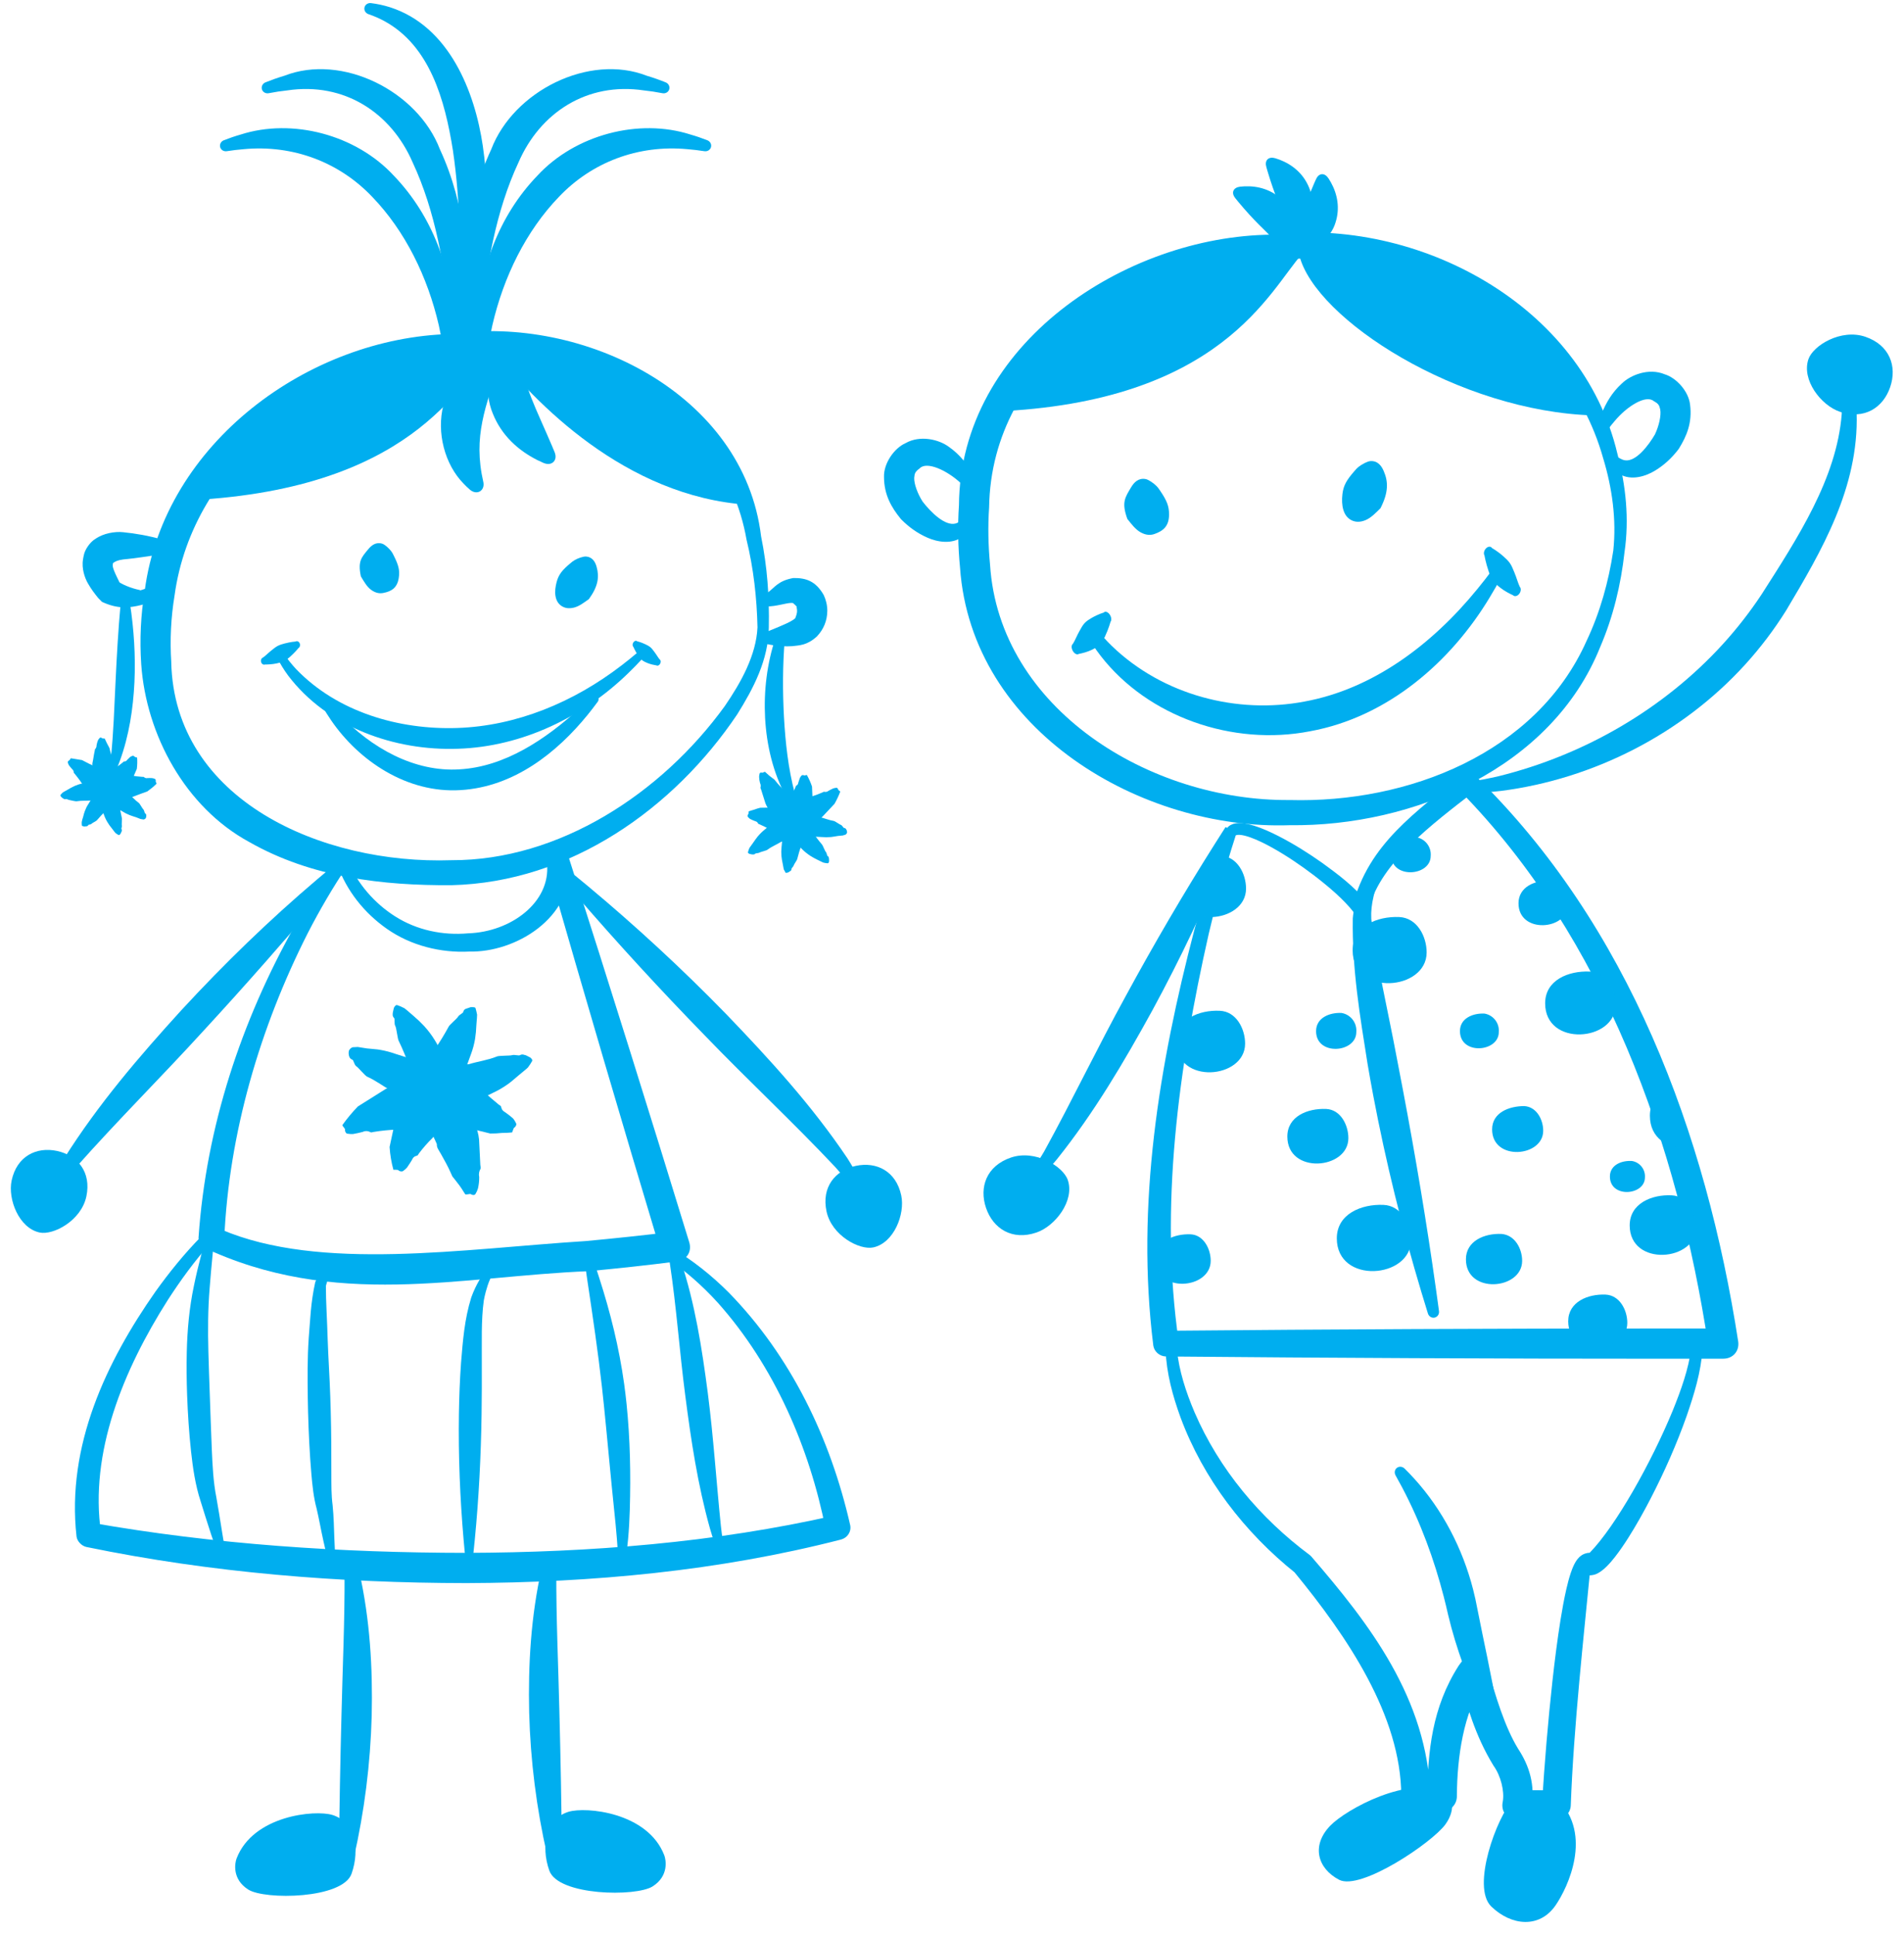 <svg width="441" height="448" viewBox="0 0 441 448" fill="none" xmlns="http://www.w3.org/2000/svg">
<path d="M178.073 145.271C177.198 145.271 176.323 145.271 175.448 145.271C175.142 151.705 171.67 157.964 167.876 163.496C153.166 183.804 129.426 199.258 104.574 199.184C74.601 200.214 40.353 185.321 39.66 153.248L39.669 153.351C39.337 148.188 39.589 142.987 40.431 137.89C44.663 107.026 73.817 85.052 104.816 83.401C134.296 79.023 167.431 93.656 172.91 124.958C174.526 131.569 175.299 138.408 175.448 145.271C176.323 145.271 177.198 145.271 178.073 145.271C178.215 138.242 177.709 131.166 176.282 124.2C172.289 91.074 134.936 72.876 104.331 77.343C71.615 78.184 38.037 102.509 33.524 136.749C32.593 142.383 32.325 148.12 32.709 153.81L32.718 153.913C33.879 170.17 42.913 186.92 57.695 194.951C72.206 203.23 88.774 205.066 104.574 204.969C132.121 204.301 156.132 187.162 170.749 165.419C174.496 159.423 177.992 152.825 178.073 145.271ZM175.448 145.271H178.073H175.448Z" fill="#00AEEF"/>
<path d="M114.09 80.81C123.699 93.06 144.806 115.028 173.28 116.88C164.6 100.725 144.77 77.338 114.09 80.81Z" fill="#00AEEF"/>
<path d="M114.09 80.811C106.478 88.807 95.296 113.936 41.774 115.932C59.901 89.25 89.787 78.544 114.09 80.811Z" fill="#00AEEF"/>
<path d="M120.414 80.085C120.368 79.664 120.258 79.241 120.029 78.886C119.801 78.531 119.475 78.274 119.096 78.163C118.716 78.052 118.304 78.093 117.92 78.268C117.536 78.444 117.214 78.74 116.949 79.07C116.615 79.497 116.293 79.935 115.986 80.389C113.124 84.283 111.978 90.658 114.146 95.767C116.191 100.886 120.082 104.316 124.412 106.511C124.888 106.746 125.38 106.974 125.888 107.196C126.279 107.356 126.703 107.461 127.124 107.429C127.545 107.398 127.927 107.235 128.205 106.954C128.484 106.673 128.645 106.291 128.674 105.87C128.703 105.449 128.595 105.025 128.432 104.635C128.226 104.148 128.029 103.675 127.839 103.217C126.055 99.011 124.346 95.413 123.109 92.256C121.871 89.128 121.031 86.186 120.581 81.606C120.526 81.11 120.471 80.602 120.414 80.085Z" fill="#00AEEF"/>
<path d="M117.594 80.315C117.764 79.922 117.861 79.487 117.812 79.057C117.762 78.628 117.572 78.243 117.266 77.97C116.961 77.698 116.556 77.553 116.124 77.553C115.692 77.553 115.271 77.7 114.899 77.913C114.336 78.244 113.775 78.603 113.225 78.982C108.338 82.341 104.222 87.407 102.696 93.804C101.065 100.159 103.014 107.559 107.376 111.985C107.854 112.496 108.339 112.951 108.862 113.409C109.192 113.681 109.582 113.897 110.009 113.969C110.435 114.042 110.858 113.967 111.205 113.75C111.552 113.533 111.804 113.185 111.925 112.77C112.046 112.355 112.023 111.91 111.922 111.493C111.782 110.891 111.674 110.325 111.567 109.744C110.641 104.535 111.057 100.335 112.066 96.013C113.087 91.694 114.797 87.085 116.883 82.018C117.118 81.452 117.357 80.882 117.594 80.315Z" fill="#00AEEF"/>
<path d="M136.399 138.72C135.32 139.492 134.168 140.395 132.919 140.698C131.668 140.999 130.776 140.779 130.075 140.328C128.409 139.248 128.336 136.957 128.929 134.759C129.4 133.019 130.2 132.035 132.069 130.462C132.482 130.118 132.656 129.948 133.169 129.656C133.881 129.249 135.122 128.82 135.716 128.866C137.256 128.977 137.883 130.158 138.186 131.253C138.838 133.579 138.55 135.753 136.399 138.72Z" fill="#00AEEF"/>
<path d="M83.584 133.464C84.257 134.578 84.942 135.839 85.965 136.585C86.99 137.33 87.901 137.462 88.732 137.311C90.71 136.941 91.989 136.106 92.353 133.863C92.641 132.087 92.313 130.883 91.246 128.737C91.008 128.266 90.919 128.045 90.568 127.584C90.082 126.943 89.119 126.084 88.554 125.904C87.092 125.429 86.027 126.28 85.296 127.173C83.733 129.067 82.835 129.931 83.584 133.464Z" fill="#00AEEF"/>
<path d="M102.361 79.165C102.41 79.493 102.566 79.803 102.817 80.027C103.068 80.25 103.391 80.368 103.721 80.356C104.05 80.343 104.363 80.2 104.596 79.957C104.83 79.715 104.96 79.394 104.984 79.063C105.078 77.711 105.106 76.329 105.076 74.954C104.73 62.63 100.229 50.053 91.245 40.713C82.439 31.141 67.653 27.333 55.764 31.148C54.401 31.535 53.161 31.965 51.845 32.476C51.537 32.598 51.27 32.82 51.109 33.115C50.949 33.411 50.907 33.752 50.994 34.07C51.081 34.388 51.291 34.66 51.58 34.833C51.869 35.005 52.212 35.06 52.539 35.008C53.862 34.797 55.086 34.657 56.392 34.548C67.952 33.446 78.685 37.637 86.232 45.601C93.839 53.5 99.045 64.081 101.643 75.357C101.924 76.617 102.165 77.897 102.361 79.165Z" fill="#00AEEF"/>
<path d="M104.779 79.509C104.795 79.842 104.921 80.167 105.151 80.413C105.382 80.66 105.694 80.808 106.025 80.825C106.356 80.843 106.683 80.728 106.937 80.506C107.192 80.285 107.351 79.975 107.401 79.645C107.612 78.207 107.765 76.613 107.888 75.145C108.854 61.647 107.929 47.598 101.893 34.583C96.731 21.07 79.211 12.313 65.838 17.549C64.42 17.969 62.971 18.475 61.489 19.069C61.181 19.195 60.917 19.423 60.762 19.723C60.607 20.022 60.572 20.366 60.667 20.684C60.762 21.002 60.98 21.271 61.274 21.436C61.568 21.602 61.913 21.648 62.24 21.585C63.733 21.291 65.16 21.078 66.521 20.938C79.732 18.952 90.602 26.112 95.582 37.615C100.863 48.911 103.071 62.062 104.432 75.165C104.571 76.582 104.693 78.171 104.779 79.509Z" fill="#00AEEF"/>
<path d="M113.312 79.165C113.262 79.493 113.107 79.803 112.855 80.027C112.604 80.25 112.281 80.368 111.952 80.356C111.622 80.343 111.309 80.2 111.076 79.957C110.843 79.715 110.712 79.394 110.688 79.063C110.595 77.711 110.566 76.329 110.596 74.954C110.942 62.63 115.443 50.053 124.428 40.713C133.233 31.141 148.019 27.333 159.909 31.148C161.271 31.535 162.512 31.965 163.827 32.476C164.136 32.598 164.403 32.82 164.563 33.115C164.724 33.411 164.766 33.752 164.679 34.07C164.592 34.388 164.381 34.66 164.092 34.833C163.804 35.005 163.461 35.06 163.133 35.008C161.81 34.797 160.587 34.657 159.28 34.548C147.72 33.446 136.987 37.637 129.44 45.601C121.833 53.5 116.628 64.081 114.029 75.357C113.749 76.617 113.507 77.897 113.312 79.165Z" fill="#00AEEF"/>
<path d="M110.893 79.509C110.877 79.842 110.751 80.167 110.521 80.413C110.29 80.66 109.978 80.808 109.646 80.825C109.315 80.843 108.989 80.728 108.734 80.506C108.48 80.285 108.321 79.975 108.271 79.645C108.06 78.207 107.907 76.613 107.783 75.145C106.818 61.647 107.743 47.598 113.779 34.583C118.941 21.07 136.461 12.313 149.833 17.549C151.252 17.969 152.701 18.475 154.182 19.069C154.491 19.195 154.754 19.423 154.91 19.723C155.065 20.022 155.099 20.366 155.005 20.684C154.91 21.002 154.692 21.271 154.398 21.436C154.104 21.602 153.759 21.648 153.432 21.585C151.939 21.291 150.512 21.078 149.151 20.938C135.94 18.952 125.07 26.112 120.089 37.615C114.809 48.911 112.601 62.062 111.24 75.165C111.101 76.582 110.979 78.171 110.893 79.509Z" fill="#00AEEF"/>
<path d="M105.892 76.034C105.865 76.365 105.948 76.703 106.143 76.978C106.339 77.252 106.628 77.44 106.953 77.501C107.278 77.561 107.616 77.491 107.898 77.306C108.179 77.121 108.378 76.836 108.473 76.517C108.872 75.179 109.247 73.784 109.592 72.386C112.61 59.909 113.734 46.831 111.83 33.804C109.999 21.296 104.076 6.079 90.322 1.676C88.869 1.215 87.427 0.909 85.925 0.719C85.595 0.68 85.254 0.75 84.973 0.936C84.692 1.121 84.493 1.404 84.421 1.726C84.348 2.049 84.406 2.389 84.581 2.677C84.756 2.965 85.034 3.174 85.349 3.281C86.644 3.723 87.835 4.244 88.995 4.868C99.538 10.598 103.046 23.089 104.908 34.854C106.67 46.872 106.812 59.373 106.174 71.868C106.094 73.269 105.999 74.674 105.892 76.034Z" fill="#00AEEF"/>
<path d="M176.978 137.861C176.709 138.02 176.466 138.237 176.314 138.515C176.162 138.792 176.113 139.102 176.181 139.395C176.249 139.687 176.431 139.944 176.69 140.126C176.948 140.307 177.262 140.394 177.574 140.418C178.16 140.431 178.723 140.378 179.258 140.303C180.31 140.154 181.274 139.914 182.121 139.754C182.936 139.585 183.779 139.543 183.76 139.724C183.891 139.845 184.127 140.014 184.334 140.239C184.436 140.348 184.527 140.468 184.568 140.554C184.609 140.63 184.594 140.713 184.466 140.489C184.579 140.86 184.615 141.157 184.616 141.443C184.636 141.901 184.437 142.575 184.23 142.99C184.414 142.915 184.147 143.247 183.753 143.5C183.353 143.772 182.824 144.051 182.257 144.321C181.114 144.863 179.819 145.38 178.478 145.931C178.035 146.113 177.586 146.298 177.121 146.499C176.836 146.628 176.571 146.816 176.389 147.075C176.208 147.333 176.124 147.637 176.16 147.935C176.195 148.233 176.347 148.509 176.584 148.718C176.821 148.927 177.123 149.048 177.43 149.106C177.887 149.2 178.376 149.289 178.863 149.366C180.354 149.599 181.883 149.732 183.513 149.621C185.156 149.403 186.856 149.491 189.178 147.401C190.767 145.753 191.605 143.707 191.617 141.428C191.618 140.136 191.3 138.868 190.792 137.79C188.93 134.549 186.708 133.812 183.76 133.845C180.234 134.462 179.4 136.07 177.959 137.099C177.627 137.375 177.303 137.635 176.978 137.861Z" fill="#00AEEF"/>
<path d="M38.596 128.064C38.912 128.095 39.241 128.052 39.526 127.902C39.81 127.752 40.027 127.512 40.131 127.221C40.236 126.931 40.223 126.608 40.099 126.311C39.975 126.014 39.749 125.771 39.486 125.594C39.192 125.48 39.167 125.475 39.048 125.433C38.96 125.4 38.874 125.37 38.791 125.342C38.633 125.286 38.472 125.234 38.325 125.185C38.022 125.087 37.725 124.996 37.429 124.91C34.457 124.053 31.489 123.531 28.509 123.232C26.631 123.025 23.923 123.49 22.11 124.771C20.926 125.438 19.648 127.233 19.409 128.578C19.315 128.96 19.266 129.283 19.232 129.518C18.856 131.59 19.642 133.879 20.386 135.123C21.147 136.466 21.935 137.466 22.736 138.465L23.631 139.369C27.139 140.992 29.726 140.858 32.929 140.041C33.008 140.016 33.086 139.988 33.163 139.96L33.618 139.802C34.144 139.394 34.536 138.982 34.915 138.57C35.126 138.333 35.285 138.042 35.333 137.724C35.38 137.405 35.313 137.089 35.14 136.833C34.968 136.578 34.699 136.398 34.386 136.323C34.073 136.247 33.743 136.287 33.445 136.394C32.957 136.566 32.474 136.729 32.071 136.802L32.526 136.645C32.488 136.638 32.449 136.631 32.407 136.624C30.562 136.294 27.852 135.229 26.953 134.294L27.847 135.198C27.317 134.101 26.767 133.021 26.418 132.142C26.245 131.708 26.144 131.347 26.12 131.13C26.096 130.906 26.107 130.823 26.145 130.586C26.176 130.392 26.198 130.287 26.208 130.247C26.228 130.177 26.187 130.315 26.105 130.415C26.024 130.52 25.949 130.557 25.976 130.524C26.245 130.328 26.357 130.247 26.511 130.152C26.659 130.062 26.82 129.979 27.015 129.902C27.402 129.747 27.915 129.623 28.501 129.546C31.39 129.262 34.301 128.832 37.188 128.358C37.473 128.312 37.757 128.267 38.034 128.223C38.168 128.201 38.311 128.181 38.435 128.161C38.499 128.151 38.562 128.142 38.608 128.131C38.645 128.116 38.749 128.131 38.596 128.064Z" fill="#00AEEF"/>
<path d="M181.965 146.029C181.988 145.825 181.947 145.614 181.835 145.438C181.724 145.261 181.552 145.135 181.355 145.086C181.157 145.037 180.946 145.067 180.765 145.17C180.584 145.274 180.449 145.441 180.373 145.632C180.118 146.276 179.877 146.938 179.654 147.6C177.652 153.575 176.873 159.949 177.209 166.26C177.564 172.558 179.036 178.911 182.083 184.505C182.422 185.123 182.783 185.734 183.161 186.322C183.273 186.494 183.438 186.632 183.636 186.698C183.834 186.764 184.046 186.753 184.231 186.666C184.415 186.579 184.558 186.422 184.634 186.228C184.709 186.033 184.707 185.818 184.645 185.622C184.446 184.985 184.258 184.338 184.085 183.693C182.549 177.879 181.92 171.961 181.579 166.02C181.265 160.076 181.264 154.092 181.768 148.045C181.826 147.375 181.892 146.698 181.965 146.029Z" fill="#00AEEF"/>
<path d="M28.13 137.748C28.15 137.544 28.233 137.345 28.379 137.196C28.524 137.047 28.718 136.959 28.921 136.951C29.125 136.943 29.324 137.017 29.481 137.155C29.637 137.293 29.735 137.484 29.77 137.687C29.886 138.35 29.996 139.027 30.099 139.699C31.026 145.748 31.423 151.871 31.137 158.002C30.836 164.12 29.9 170.301 27.771 176.156C27.532 176.805 27.277 177.452 27.006 178.08C26.924 178.269 26.784 178.432 26.6 178.53C26.416 178.627 26.205 178.652 26.009 178.597C25.813 178.542 25.645 178.411 25.538 178.232C25.432 178.053 25.398 177.841 25.426 177.637C25.515 176.983 25.596 176.318 25.669 175.656C26.301 169.709 26.47 163.766 26.766 157.795C27.045 151.825 27.389 145.822 27.94 139.766C28.001 139.094 28.064 138.415 28.13 137.748Z" fill="#00AEEF"/>
<path d="M80.589 199.322C79.765 199.616 78.941 199.911 78.117 200.205C80.269 206.268 84.37 211.412 89.638 215.093C95.135 218.945 102.07 220.69 108.74 220.335C119.23 220.584 132.844 212.689 131.975 199.544L126.804 200.533C135.351 230.299 144.081 260.009 152.994 289.664L155.883 285.21C149.2 286.03 142.421 286.745 135.65 287.375C107.368 289.15 74.144 294.508 51.184 284.675L51.947 286.742C53.018 262.531 60.156 238.007 71.315 216.011C74.053 210.69 77.085 205.508 80.425 200.52C79.71 200.016 78.995 199.511 78.28 199.007C74.639 203.915 71.307 209.054 68.277 214.362C55.905 236.418 47.746 260.886 45.983 286.593C45.963 287.154 46.376 288.239 46.746 288.66C77.419 303.298 106.763 295.515 136.299 294.347C143.138 293.71 149.979 292.97 156.75 292.101C159.034 291.808 160.315 289.849 159.64 287.647C150.566 258.041 141.309 228.49 131.87 198.995C130.956 195.995 126.435 196.859 126.699 199.984C127.58 208.979 118.262 215.796 108.47 216.113C102.572 216.644 96.559 215.393 91.543 212.208C86.756 209.19 82.729 204.571 80.589 199.322ZM78.117 200.205L80.589 199.322C80.158 198.202 78.991 198.04 78.28 199.007L80.425 200.52L78.117 200.205Z" fill="#00AEEF"/>
<path d="M91.273 235.726C91.027 235.486 90.909 235.144 90.956 234.804C90.941 234.492 91.086 234.068 91.186 233.564C91.286 233.059 91.724 232.641 91.978 232.733C92.522 232.909 93.049 233.134 93.553 233.404C93.678 233.398 94.681 234.307 95.725 235.192C96.625 235.953 97.479 236.766 98.283 237.628C99.233 238.674 100.078 239.811 100.805 241.023L102.945 244.687C103.672 245.901 104.257 247.184 104.882 248.445C105.142 249.014 105.333 249.614 105.449 250.229C105.889 252.372 106.637 254.44 107.67 256.368C107.831 256.673 107.912 257.044 108.298 257.254C109.01 258.166 109.574 259.186 109.968 260.275C110.494 261.396 110.828 262.598 110.957 263.829C111.06 265.907 111.153 267.778 111.252 269.772C111.266 270.063 111.405 270.327 111.295 270.645C110.953 271.22 110.845 271.904 110.994 272.556C111.001 273.437 110.905 274.315 110.708 275.174C110.574 275.632 110.379 276.069 110.126 276.473C109.937 276.858 109.178 276.666 109.087 276.525C108.997 276.384 108.485 276.555 108.173 276.57L107.841 276.587C107.716 276.593 107.23 275.617 106.47 274.572C105.71 273.526 104.891 272.567 104.779 272.406C104.667 272.245 104.164 270.916 103.338 269.394C102.513 267.873 101.645 266.333 101.442 266.031C101.252 265.692 101.161 265.307 101.179 264.919C101.169 264.732 98.858 260.138 98.849 259.951C98.334 258.982 98.073 257.899 98.089 256.802C98.092 256.584 98.031 256.369 97.912 256.186C97.199 254.487 96.578 252.752 96.05 250.987C95.756 250.085 95.236 249.278 94.942 248.376C94.911 248.204 94.903 248.03 94.916 247.856C94.938 247.634 94.927 247.41 94.883 247.191C94.172 245.1 93.333 243.054 92.371 241.066C92.08 240.664 91.845 238.03 91.55 237.545C91.255 237.06 91.509 235.881 91.273 235.726Z" fill="#00AEEF"/>
<path d="M120.448 244.318C120.753 244.143 121.124 244.125 121.445 244.268C121.736 244.254 122.126 244.547 122.594 244.753C123.063 244.959 123.399 245.442 123.245 245.7C122.975 246.187 122.671 246.654 122.336 247.099C122.341 247.203 121.318 248.003 120.338 248.823C119.358 249.642 118.241 250.635 117.636 251.04C116.523 251.835 115.336 252.521 114.092 253.091L110.431 254.876C109.211 255.479 107.941 255.917 106.695 256.416C106.136 256.64 105.546 256.781 104.946 256.836C102.906 257.038 100.912 257.573 99.046 258.42C98.741 258.581 98.412 258.66 98.201 259.025C96.3 260.264 94.179 261.126 91.952 261.564C90.139 261.628 88.332 261.808 86.542 262.103C86.293 262.115 86.073 262.314 85.753 262.142C85.21 261.844 84.556 261.83 84.001 262.104C83.261 262.308 82.497 262.45 81.775 262.59C81.342 262.61 80.907 262.582 80.48 262.508C80.085 262.528 79.839 261.769 79.915 261.619C79.991 261.47 79.658 261.07 79.459 260.83C79.391 260.74 79.331 260.646 79.278 260.547C80.373 259.009 81.582 257.557 82.895 256.201L89.34 252.153C89.692 251.955 90.088 251.849 90.491 251.846C90.678 251.836 95.375 249.52 95.583 249.51C96.573 249.018 97.677 248.798 98.78 248.872C98.993 248.927 99.218 248.916 99.424 248.84C101.164 248.202 102.95 247.696 104.765 247.325C105.692 247.112 106.524 246.655 107.451 246.463C107.63 246.433 107.811 246.424 107.992 246.436C108.207 246.456 108.424 246.445 108.636 246.404C110.688 245.781 113.006 245.479 115.048 244.648C115.494 244.397 118.124 244.496 118.636 244.324C119.148 244.153 120.25 244.536 120.448 244.318Z" fill="#00AEEF"/>
<path d="M107.304 234.304C107.352 233.992 107.561 233.729 107.853 233.61L108.98 233.221C109.291 233.206 110.039 233.169 110.135 233.414C110.284 233.922 110.407 234.437 110.503 234.958C110.509 235.083 110.44 236.211 110.333 237.404C110.296 238.469 110.196 239.531 110.032 240.585C109.824 241.803 109.5 242.998 109.064 244.153L107.817 247.569C107.416 248.735 106.844 249.805 106.358 250.912C106.131 251.401 105.831 251.852 105.466 252.248C104.279 253.661 103.363 255.281 102.766 257.027C102.593 257.31 102.535 257.649 102.604 257.973C102.208 259.954 101.392 261.827 100.211 263.466C99.046 264.601 97.972 265.824 96.997 267.125C96.859 267.299 96.851 267.549 96.501 267.629C95.678 267.836 95.576 268.3 95.346 268.707C95.116 269.114 94.611 269.847 94.262 270.365C94 270.656 93.706 270.915 93.384 271.137C93.104 271.38 92.407 271.186 92.336 271.023C92.266 270.86 91.766 270.864 91.453 270.858C91.344 270.877 91.232 270.883 91.121 270.875C90.647 269.146 90.35 267.374 90.234 265.586C90.234 265.586 91.555 259.479 91.706 258.743C91.789 258.383 91.984 258.059 92.264 257.819C92.257 257.674 93.886 253.135 94.108 252.999C94.629 252.161 94.808 251.152 95.842 250.58C96.006 250.466 96.123 250.298 96.173 250.105C96.915 248.606 97.777 247.17 98.751 245.811C99.237 245.099 99.487 244.275 99.978 243.667C100.083 243.542 100.203 243.431 100.337 243.337C100.496 243.212 100.636 243.065 100.752 242.899C101.881 241.257 102.923 239.558 103.874 237.807C103.998 237.364 105.862 235.876 106.089 235.427C106.317 234.978 107.318 234.574 107.304 234.304Z" fill="#00AEEF"/>
<path d="M81.608 245.371C81.262 245.257 80.992 244.984 80.884 244.636C80.737 244.201 80.714 243.733 80.817 243.285C80.988 242.919 81.295 242.634 81.674 242.493C82.11 242.471 82.401 242.457 82.879 242.433C83.024 242.426 83.909 242.632 84.979 242.766C86.048 242.901 87.446 242.956 88.036 243.094C89.243 243.301 90.429 243.611 91.582 244.022L95.095 245.139C96.281 245.517 97.39 246.046 98.537 246.489C99.049 246.697 99.527 246.983 99.954 247.335C101.48 248.45 103.193 249.282 105.013 249.792C105.308 249.952 105.652 249.994 105.977 249.911C108.027 250.316 109.966 251.158 111.661 252.378C112.912 253.65 114.256 254.708 115.56 255.81C115.756 255.967 116.007 255.996 116.087 256.346C116.254 257.192 116.741 257.355 117.173 257.667C117.777 258.083 118.35 258.542 118.887 259.04C119.15 259.376 119.371 259.743 119.545 260.132C119.728 260.456 119.279 261.062 119.135 261.09C118.99 261.118 118.828 261.626 118.737 261.901L118.607 262.22C117.82 262.301 117.03 262.34 116.239 262.338C115.348 262.436 114.453 262.48 113.558 262.471L110.458 261.708C108.897 261.327 107.255 260.971 106.919 260.925C106.565 260.843 106.243 260.656 105.997 260.388C105.867 260.29 101.276 258.872 101.126 258.776C100.268 258.277 99.239 258.119 98.628 257.129C98.497 256.965 98.315 256.849 98.111 256.8C96.552 256.112 95.049 255.302 93.617 254.378C92.885 253.914 92.02 253.686 91.289 253.223C91.164 253.229 91.047 252.964 90.938 252.865C90.811 252.701 90.656 252.56 90.48 252.451C88.64 251.479 86.991 250.166 85.075 249.323C84.609 249.18 83.033 247.216 82.538 246.908C82.044 246.599 81.904 245.46 81.608 245.371Z" fill="#00AEEF"/>
<path d="M48.502 288.136C48.731 287.879 48.855 287.544 48.843 287.199C48.831 286.854 48.684 286.528 48.434 286.293C48.184 286.057 47.85 285.93 47.505 285.939C47.16 285.948 46.832 286.092 46.59 286.336C42.714 290.268 39.222 294.592 36.009 299.072C24.68 315.242 15.354 334.718 17.727 355.795C17.865 356.889 18.918 357.97 19.995 358.205C49.036 364.198 78.485 366.535 108.02 366.572C137.14 366.472 166.427 363.782 194.773 356.493C196.265 356.106 197.228 354.676 196.924 353.165C192.341 333.012 183.172 313.979 168.733 299.233C164.789 295.3 160.4 291.788 155.592 288.962C155.296 288.788 154.943 288.732 154.607 288.812C154.271 288.891 153.98 289.099 153.799 289.39C153.617 289.682 153.558 290.034 153.634 290.371C153.71 290.707 153.916 291 154.203 291.19C158.645 294.132 162.652 297.688 166.236 301.623C179.319 316.275 187.519 335.23 191.255 354.219L193.406 350.891C165.485 357.23 136.711 359.472 108.004 359.571C78.923 359.541 49.686 357.628 21.137 352.586L23.405 354.997C20.669 336.414 28.549 317.25 38.869 301.015C41.777 296.514 44.977 292.117 48.502 288.136Z" fill="#00AEEF"/>
<path d="M156.351 288.515C156.248 288.287 156.069 288.096 155.84 287.989C155.61 287.881 155.351 287.866 155.115 287.946C154.88 288.027 154.685 288.199 154.569 288.424C154.454 288.65 154.43 288.911 154.489 289.154C154.735 290.21 154.953 291.352 155.136 292.461C156.673 302.567 157.381 312.919 158.725 323.182C160.054 333.458 161.59 343.763 164.434 353.915C164.761 355.046 165.116 356.187 165.5 357.266C165.583 357.502 165.745 357.708 165.965 357.834C166.184 357.96 166.442 357.998 166.683 357.937C166.925 357.877 167.134 357.722 167.268 357.507C167.402 357.292 167.447 357.034 167.41 356.787C167.249 355.696 167.105 354.547 166.976 353.406C165.919 343.168 165.265 332.825 163.935 322.524C162.585 312.237 160.995 301.883 157.647 291.815C157.262 290.711 156.829 289.57 156.351 288.515Z" fill="#00AEEF"/>
<path d="M137.342 291.576C137.319 291.327 137.212 291.088 137.029 290.912C136.847 290.736 136.607 290.637 136.358 290.637C136.109 290.637 135.869 290.736 135.686 290.912C135.504 291.088 135.397 291.327 135.373 291.576C135.379 291.767 135.39 291.755 135.391 291.782C135.394 291.801 135.396 291.816 135.397 291.826C135.4 291.852 135.403 291.872 135.405 291.89C135.41 291.931 135.415 291.965 135.42 292.004C135.429 292.078 135.438 292.148 135.448 292.223C135.466 292.365 135.486 292.511 135.505 292.653C135.543 292.938 135.582 293.224 135.621 293.509C135.699 294.08 135.779 294.651 135.86 295.221C135.924 295.668 135.989 296.114 136.055 296.565C137.289 304.794 138.496 312.939 139.414 321.09C139.586 322.617 139.748 324.15 139.905 325.685C140.714 333.644 141.41 341.664 142.255 349.706C142.488 351.916 142.709 354.124 142.885 356.338C142.973 357.453 143.06 358.655 143.085 359.673C143.08 359.923 143.159 360.172 143.32 360.368C143.481 360.564 143.708 360.689 143.956 360.718C144.203 360.746 144.453 360.675 144.654 360.521C144.855 360.367 144.989 360.142 145.041 359.898C145.256 358.639 145.365 357.528 145.478 356.357C145.686 354.09 145.806 351.831 145.871 349.569C146.112 341.455 145.956 333.292 145.129 325.15C144.968 323.58 144.781 322.009 144.563 320.441C143.402 312.081 141.373 303.881 138.802 295.929C138.663 295.495 138.525 295.066 138.386 294.637C138.209 294.089 138.031 293.542 137.851 292.995C137.762 292.722 137.672 292.449 137.582 292.177C137.538 292.043 137.492 291.903 137.448 291.77C137.425 291.699 137.404 291.634 137.382 291.568C137.371 291.533 137.36 291.502 137.35 291.471C137.345 291.457 137.34 291.441 137.336 291.43C137.334 291.425 137.332 291.419 137.332 291.422C137.33 291.432 137.337 291.402 137.342 291.576Z" fill="#00AEEF"/>
<path d="M113.494 296.237C113.603 296.013 113.638 295.754 113.576 295.509C113.514 295.264 113.363 295.053 113.152 294.922C112.941 294.791 112.686 294.749 112.438 294.801C112.191 294.854 111.974 295 111.822 295.197C111.106 296.193 110.587 297.153 110.088 298.185C109.738 298.92 109.423 299.673 109.145 300.446L109.133 300.493C107.571 305.524 107.205 310.507 106.791 315.482C106.501 319.478 106.353 323.454 106.291 327.434C106.149 337.141 106.544 346.82 107.376 356.51C107.469 357.585 107.567 358.661 107.671 359.738C107.695 359.987 107.801 360.225 107.982 360.402C108.163 360.578 108.402 360.678 108.65 360.679C108.899 360.68 109.139 360.583 109.322 360.409C109.505 360.234 109.613 359.997 109.64 359.749C109.755 358.673 109.864 357.597 109.969 356.524C110.908 346.845 111.4 337.177 111.541 327.513C111.603 323.553 111.602 319.596 111.592 315.653C111.624 310.758 111.421 305.805 112.051 301.187L112.039 301.233C112.166 300.518 112.326 299.804 112.516 299.095C112.779 298.118 113.115 297.09 113.494 296.237Z" fill="#00AEEF"/>
<path d="M76.603 294.805C76.729 294.589 76.781 294.333 76.737 294.084C76.692 293.835 76.555 293.614 76.354 293.469C76.152 293.323 75.9 293.263 75.65 293.299C75.399 293.334 75.173 293.465 75.007 293.652C74.196 294.605 73.602 295.633 73.091 296.713C73.066 296.766 73.041 296.819 73.017 296.872C71.927 301.812 71.873 305.575 71.501 309.902C71.188 314.519 71.228 319.063 71.286 323.578C71.302 324.698 71.325 325.822 71.354 326.946C71.484 331.773 71.716 336.595 72.13 341.438C72.355 343.965 72.63 346.728 73.324 349.274C73.872 351.572 74.322 354.184 74.876 356.676C75.115 357.764 75.366 358.854 75.651 359.941C75.715 360.183 75.859 360.401 76.066 360.546C76.274 360.69 76.526 360.75 76.772 360.71C77.017 360.671 77.238 360.535 77.39 360.333C77.542 360.13 77.61 359.878 77.595 359.629C77.532 358.544 77.489 357.446 77.448 356.348C77.342 353.791 77.318 351.317 77.045 348.594C76.72 346.141 76.756 343.799 76.748 341.235C76.756 336.45 76.732 331.62 76.603 326.808C76.574 325.688 76.54 324.566 76.501 323.449C76.351 318.915 76.039 314.417 75.89 309.986C75.783 305.883 75.462 301.162 75.484 297.758C75.496 297.71 75.509 297.662 75.522 297.614C75.782 296.634 76.135 295.649 76.603 294.805Z" fill="#00AEEF"/>
<path d="M49.555 287.181C49.577 286.932 49.515 286.677 49.368 286.471C49.22 286.264 49.001 286.123 48.756 286.078C48.511 286.034 48.256 286.088 48.045 286.228C47.834 286.369 47.685 286.585 47.618 286.826C47.293 287.991 46.974 289.158 46.665 290.33C46.014 292.797 45.412 295.287 44.899 297.806C43.852 302.772 43.382 307.926 43.263 312.97C43.18 316.331 43.221 319.674 43.338 323.013C43.495 327.362 43.778 331.698 44.245 336.047C44.667 339.871 45.227 343.852 46.471 347.634C47.268 350.161 48.054 352.783 48.921 355.361C49.309 356.514 49.708 357.666 50.149 358.814C50.24 359.048 50.408 359.248 50.632 359.368C50.856 359.487 51.115 359.516 51.355 359.448C51.595 359.379 51.799 359.217 51.925 358.998C52.052 358.778 52.089 358.518 52.042 358.272C51.824 357.109 51.63 355.923 51.438 354.739C51.005 352.076 50.609 349.424 50.109 346.715C49.396 343.108 49.231 339.466 49.059 335.681C48.881 331.415 48.74 327.114 48.585 322.826C48.47 319.535 48.348 316.24 48.265 312.973C48.137 308.045 48.151 303.22 48.554 298.319C48.744 295.818 48.977 293.308 49.217 290.785C49.331 289.587 49.445 288.385 49.555 287.181Z" fill="#00AEEF"/>
<path d="M127.592 433.156C128.46 433.044 129.328 432.931 130.196 432.819C130.184 431.585 130.172 430.366 130.16 429.145C130.045 418.128 129.852 407.253 129.564 396.362C129.315 385.506 128.793 374.561 128.855 363.724C128.875 362.539 128.915 361.306 129.014 360.185C128.161 359.993 127.307 359.801 126.453 359.609C126.033 360.83 125.715 362.076 125.426 363.287C122.969 374.272 122.312 385.458 122.565 396.545C122.858 407.657 124.252 418.705 126.727 429.552C127.002 430.754 127.289 431.95 127.592 433.156Z" fill="#00AEEF"/>
<path d="M81.065 433.884C80.197 433.772 79.329 433.66 78.461 433.548C78.474 432.313 78.485 431.095 78.498 429.873C78.612 418.856 78.805 407.982 79.094 397.09C79.343 386.234 79.864 375.289 79.802 364.453C79.782 363.268 79.742 362.035 79.643 360.913C80.497 360.721 81.35 360.529 82.204 360.337C82.624 361.558 82.942 362.805 83.231 364.016C85.688 375.001 86.346 386.187 86.092 397.273C85.799 408.386 84.405 419.433 81.93 430.28C81.656 431.483 81.368 432.678 81.065 433.884Z" fill="#00AEEF"/>
<path d="M131.657 419.535C135.703 418.288 150.053 419.641 153.862 429.616C154.242 430.61 154.983 434.378 151.156 436.806C147.312 439.244 129.296 438.992 127.229 433.14C125.162 427.288 126.598 421.092 131.657 419.535Z" fill="#00AEEF"/>
<path d="M77 420.263C72.953 419.017 58.603 420.37 54.794 430.344C54.414 431.339 53.673 435.106 57.5 437.535C61.344 439.973 79.36 439.721 81.427 433.869C83.495 428.017 82.058 421.821 77 420.263Z" fill="#00AEEF"/>
<path d="M132.413 202.088C132.154 201.877 131.826 201.756 131.488 201.765C131.15 201.775 130.831 201.912 130.599 202.15C130.366 202.388 130.236 202.71 130.235 203.048C130.233 203.387 130.362 203.711 130.579 203.966C131.592 205.159 132.679 206.418 133.721 207.626C143.235 218.636 153.021 229.269 163.113 239.633C173.127 250.039 183.778 259.933 193.534 270.319C194.553 271.458 195.734 272.88 196.128 273.682C196.235 273.999 196.447 274.276 196.738 274.449C197.029 274.622 197.372 274.676 197.696 274.599C198.019 274.522 198.301 274.319 198.483 274.034C198.665 273.748 198.73 273.405 198.682 273.074C198.119 270.928 197.189 269.73 196.295 268.239C188.019 255.923 178.21 245.231 168.131 234.751C157.991 224.337 147.334 214.504 136.143 205.16C134.916 204.138 133.632 203.074 132.413 202.088Z" fill="#00AEEF"/>
<path d="M77.216 200.501C77.476 200.291 77.803 200.169 78.142 200.179C78.48 200.188 78.799 200.326 79.031 200.564C79.264 200.802 79.394 201.124 79.395 201.462C79.397 201.8 79.268 202.125 79.051 202.379C78.04 203.571 76.959 204.833 75.926 206.047C66.509 217.119 56.999 227.99 47.188 238.623C37.457 249.298 27.133 259.539 17.671 270.222C16.679 271.397 15.537 272.836 15.132 273.682C15.025 273.999 14.812 274.276 14.521 274.449C14.23 274.621 13.888 274.676 13.564 274.598C13.24 274.521 12.958 274.318 12.777 274.033C12.594 273.748 12.53 273.405 12.577 273.074C13.113 270.968 13.998 269.729 14.854 268.219C22.763 255.673 32.232 244.643 42.038 233.88C51.909 223.181 62.34 213.058 73.487 203.597C74.712 202.563 75.994 201.491 77.216 200.501Z" fill="#00AEEF"/>
<path d="M191.435 280.493C190.236 274.863 193.459 270.976 198.238 269.958C203.018 268.94 207.545 271.178 208.744 276.808C209.667 281.148 207.039 287.828 202.26 288.845C199.098 289.518 192.633 286.124 191.435 280.493Z" fill="#00AEEF"/>
<path d="M20.003 277.041C21.202 271.411 17.979 267.523 13.199 266.506C8.419 265.488 3.893 267.726 2.694 273.356C1.77 277.695 4.398 284.376 9.178 285.393C12.339 286.066 18.804 282.672 20.003 277.041Z" fill="#00AEEF"/>
<path d="M65.729 151.341C65.601 151.148 65.406 151.003 65.179 150.945C64.951 150.887 64.712 150.918 64.511 151.034C64.31 151.149 64.162 151.341 64.099 151.567C64.035 151.792 64.062 152.033 64.165 152.242C64.888 153.699 65.762 155.108 66.737 156.431C75.785 168.356 91.38 173.91 106.096 173.376C121.026 172.904 135.159 165.948 145.491 155.894C146.655 154.774 147.75 153.646 148.855 152.441C149.011 152.269 149.104 152.045 149.105 151.81C149.107 151.575 149.018 151.351 148.857 151.184C148.696 151.017 148.474 150.921 148.24 150.914C148.005 150.907 147.778 150.992 147.601 151.142C146.382 152.18 145.188 153.14 143.943 154.091C132.83 162.631 119.588 168.113 105.922 168.565C92.432 169.017 78.151 164.899 68.57 154.919C67.533 153.804 66.571 152.603 65.729 151.341Z" fill="#00AEEF"/>
<path fill-rule="evenodd" clip-rule="evenodd" d="M146.691 149.766C146.458 149.545 146.466 149.083 146.71 148.731C146.954 148.381 147.342 148.272 147.576 148.493C147.576 148.493 148.412 148.674 149.521 149.206C149.896 149.387 150.301 149.585 150.662 149.891C151.004 150.183 151.276 150.572 151.558 150.941C152.05 151.582 152.393 152.224 152.786 152.691C153.058 152.847 153.116 153.285 152.914 153.668C152.713 154.052 152.329 154.236 152.058 154.078C151.429 153.975 150.722 153.831 149.957 153.526C149.529 153.353 149.11 153.154 148.735 152.875C148.584 152.763 148.456 152.622 148.333 152.482C148.132 152.258 147.957 152.033 147.8 151.794C147.063 150.665 146.691 149.766 146.691 149.766Z" fill="#00AEEF"/>
<path fill-rule="evenodd" clip-rule="evenodd" d="M69.114 150.08C69.461 149.879 69.594 149.376 69.41 148.954C69.225 148.534 68.795 148.352 68.448 148.553C68.448 148.553 67.392 148.612 65.903 149.006C65.399 149.141 64.854 149.289 64.328 149.561C63.829 149.822 63.386 150.198 62.934 150.553C62.149 151.167 61.542 151.807 60.929 152.249C60.555 152.373 60.352 152.839 60.475 153.288C60.597 153.738 60.999 154.001 61.373 153.874C62.156 153.866 63.045 153.827 64.054 153.622C64.618 153.505 65.181 153.357 65.715 153.117C65.93 153.019 66.126 152.888 66.316 152.757C66.625 152.547 66.905 152.331 67.165 152.098C68.393 150.995 69.114 150.08 69.114 150.08Z" fill="#00AEEF"/>
<path d="M76.16 162.514C76.017 162.332 75.814 162.202 75.585 162.159C75.356 162.116 75.12 162.162 74.929 162.289C74.737 162.416 74.603 162.615 74.553 162.843C74.503 163.071 74.543 163.308 74.655 163.51C75.264 164.612 75.951 165.714 76.678 166.767C83.102 176.166 94.275 183.73 106.671 182.951C119.081 182.214 129.04 174.219 136.134 165.488C136.911 164.529 137.684 163.526 138.453 162.48C138.589 162.293 138.659 162.063 138.638 161.83C138.618 161.598 138.509 161.384 138.335 161.234C138.161 161.084 137.933 161.008 137.7 161.022C137.467 161.036 137.25 161.14 137.085 161.302C136.18 162.199 135.285 163.052 134.401 163.862C126.29 171.325 116.802 177.575 106.403 178.145C96.066 178.808 85.952 173.259 78.534 165.283C77.709 164.396 76.905 163.458 76.16 162.514Z" fill="#00AEEF"/>
<path d="M191.681 198.203C191.845 198.296 191.956 198.463 191.978 198.65C192.03 198.815 192.011 199.061 192.028 199.344C192.045 199.627 191.87 199.911 191.721 199.897C191.407 199.879 191.094 199.832 190.788 199.758C190.722 199.779 190.061 199.434 189.381 199.107C188.795 198.827 188.226 198.512 187.677 198.164C187.025 197.739 186.416 197.25 185.859 196.705L184.208 195.048C183.651 194.502 183.161 193.899 182.652 193.314C182.434 193.046 182.248 192.753 182.101 192.441C181.568 191.359 180.881 190.361 180.061 189.476C179.933 189.336 179.838 189.149 179.604 189.091C179.097 188.704 178.654 188.238 178.292 187.712C177.856 187.188 177.51 186.593 177.27 185.954C176.926 184.86 176.616 183.876 176.285 182.825C176.237 182.672 176.127 182.551 176.141 182.366C176.243 182.012 176.205 181.632 176.035 181.305C175.909 180.836 175.838 180.354 175.824 179.869C175.831 179.606 175.875 179.346 175.953 179.095C176 178.863 176.432 178.86 176.5 178.923C176.568 178.985 176.817 178.823 176.981 178.771L177.156 178.716C177.222 178.695 177.617 179.148 178.168 179.6C178.719 180.052 179.289 180.449 179.371 180.52C179.453 180.59 179.907 181.229 180.559 181.925C181.211 182.622 181.888 183.322 182.038 183.456C182.187 183.61 182.289 183.803 182.333 184.012C182.364 184.11 184.236 186.238 184.267 186.337C184.677 186.782 184.967 187.323 185.111 187.911C185.14 188.028 185.203 188.133 185.291 188.215C185.908 189.021 186.481 189.86 187.008 190.728C187.291 191.168 187.68 191.527 187.963 191.967C188.003 192.054 188.032 192.146 188.049 192.24C188.068 192.362 188.105 192.48 188.159 192.59C188.829 193.607 189.562 194.581 190.352 195.507C190.563 195.681 191.055 197.053 191.28 197.271C191.504 197.489 191.533 198.153 191.681 198.203Z" fill="#00AEEF"/>
<path d="M174.924 197.681C174.786 197.817 174.59 197.879 174.399 197.847C174.246 197.895 173.997 197.793 173.719 197.748C173.44 197.704 173.194 197.493 173.24 197.334C173.316 197.037 173.413 196.745 173.53 196.461C173.513 196.406 173.947 195.837 174.356 195.263C174.764 194.69 175.222 194.005 175.488 193.705C175.971 193.126 176.509 192.595 177.093 192.118L178.797 190.656C179.364 190.165 179.98 189.754 180.575 189.315C180.842 189.117 181.137 188.96 181.45 188.847C182.51 188.455 183.498 187.892 184.376 187.18C184.516 187.052 184.681 186.964 184.742 186.741C185.584 185.815 186.595 185.06 187.721 184.516C188.68 184.23 189.618 183.882 190.532 183.476C190.663 183.434 190.753 183.298 190.948 183.345C191.278 183.428 191.629 183.345 191.887 183.121C192.253 182.91 192.641 182.728 193.007 182.553C193.235 182.482 193.471 182.436 193.709 182.416C193.917 182.35 194.154 182.721 194.134 182.811C194.114 182.901 194.347 183.068 194.487 183.169C194.536 183.207 194.581 183.249 194.623 183.294C194.253 184.267 193.81 185.21 193.298 186.116L190.425 189.172C190.265 189.327 190.068 189.438 189.854 189.496C189.755 189.527 187.573 191.416 187.463 191.451C187.003 191.851 186.446 192.122 185.847 192.236C185.725 192.236 185.607 192.274 185.508 192.343C184.668 192.925 183.787 193.444 182.87 193.894C182.405 194.137 182.025 194.497 181.557 194.728C181.466 194.769 181.371 194.799 181.273 194.818C181.155 194.837 181.041 194.873 180.934 194.925C179.926 195.542 178.732 196.026 177.758 196.754C177.555 196.95 176.139 197.263 175.89 197.426C175.64 197.588 174.999 197.538 174.924 197.681Z" fill="#00AEEF"/>
<path d="M183.327 201.192C183.345 201.365 183.271 201.535 183.131 201.639L182.585 202.003C182.421 202.055 182.027 202.179 181.942 202.061C181.792 201.811 181.654 201.553 181.53 201.289C181.51 201.223 181.389 200.612 181.281 199.961C181.152 199.387 181.058 198.807 180.998 198.222C180.939 197.544 180.946 196.861 181.018 196.184L181.207 194.189C181.259 193.511 181.415 192.861 181.52 192.203C181.573 191.911 181.671 191.628 181.81 191.366C182.246 190.447 182.509 189.456 182.585 188.441C182.638 188.266 182.621 188.078 182.539 187.914C182.475 186.803 182.649 185.69 183.051 184.651C183.514 183.884 183.917 183.082 184.256 182.252C184.305 182.141 184.275 182.006 184.45 181.915C184.86 181.689 184.85 181.428 184.916 181.179C184.982 180.93 185.149 180.468 185.263 180.144C185.363 179.952 185.484 179.773 185.624 179.609C185.74 179.441 186.138 179.448 186.199 179.525C186.259 179.602 186.525 179.53 186.693 179.49C186.749 179.464 186.807 179.446 186.868 179.434C187.361 180.29 187.766 181.194 188.077 182.132C188.077 182.132 188.222 185.573 188.245 185.987C188.25 186.19 188.191 186.39 188.075 186.557C188.099 186.633 187.863 189.281 187.763 189.384C187.602 189.904 187.647 190.467 187.175 190.916C187.104 190.999 187.064 191.106 187.065 191.215C186.878 192.118 186.618 193.004 186.287 193.864C186.127 194.312 186.109 194.786 185.931 195.179C185.893 195.26 185.844 195.336 185.786 195.405C185.719 195.494 185.665 195.592 185.625 195.696C185.252 196.729 184.933 197.78 184.669 198.846C184.665 199.1 183.878 200.153 183.819 200.424C183.76 200.695 183.283 201.05 183.327 201.192Z" fill="#00AEEF"/>
<path d="M195.492 191.713C195.693 191.725 195.875 191.834 195.981 192.004C196.12 192.216 196.197 192.462 196.205 192.715C196.165 192.934 196.04 193.129 195.858 193.257C195.628 193.329 195.475 193.378 195.224 193.457C195.147 193.481 194.646 193.494 194.057 193.571C193.468 193.649 192.715 193.814 192.381 193.822C191.709 193.88 191.033 193.879 190.361 193.821L188.331 193.714C187.646 193.677 186.981 193.55 186.308 193.473C186.005 193.434 185.711 193.348 185.434 193.219C184.465 192.837 183.436 192.632 182.394 192.613C182.215 192.569 182.025 192.594 181.863 192.684C180.714 192.753 179.562 192.574 178.488 192.159C177.644 191.655 176.78 191.278 175.931 190.872C175.805 190.816 175.667 190.835 175.575 190.659C175.368 190.231 175.086 190.212 174.812 190.106C174.432 189.968 174.063 189.803 173.707 189.612C173.52 189.47 173.351 189.305 173.204 189.121C173.061 188.974 173.216 188.588 173.289 188.553C173.362 188.518 173.378 188.225 173.388 188.065L173.413 187.877C173.822 187.725 174.238 187.594 174.66 187.485C175.121 187.309 175.593 187.16 176.071 187.041L177.831 187.016C178.716 187.002 179.642 186.963 179.827 186.941C180.028 186.935 180.225 186.99 180.394 187.099C180.477 187.133 183.123 187.25 183.217 187.281C183.744 187.427 184.314 187.368 184.778 187.811C184.871 187.881 184.984 187.917 185.099 187.914C186.027 188.065 186.941 188.287 187.834 188.581C188.288 188.726 188.782 188.727 189.236 188.873C189.302 188.852 189.401 188.977 189.473 189.015C189.564 189.085 189.666 189.138 189.775 189.172C190.892 189.434 191.954 189.905 193.093 190.088C193.361 190.099 194.476 190.927 194.782 191.023C195.089 191.119 195.322 191.707 195.492 191.713Z" fill="#00AEEF"/>
<path d="M28.142 191.973C28.235 192.113 28.254 192.289 28.193 192.446C28.169 192.593 28.035 192.78 27.938 193.02C27.841 193.26 27.56 193.412 27.443 193.347C27.199 193.207 26.964 193.053 26.74 192.884C26.74 192.884 26.293 192.347 25.913 191.82C25.538 191.375 25.2 190.9 24.9 190.401C24.548 189.818 24.259 189.198 24.038 188.554L23.328 186.626C23.096 185.984 22.959 185.323 22.786 184.667C22.716 184.37 22.688 184.064 22.701 183.759C22.699 182.709 22.539 181.665 22.228 180.661C22.211 180.478 22.133 180.305 22.005 180.172C21.547 179.092 21.339 177.923 21.398 176.751C21.622 175.8 21.705 174.86 21.927 173.921C21.949 173.785 21.971 173.649 21.995 173.502C22.235 173.277 22.367 172.96 22.357 172.631C22.422 172.211 22.535 171.801 22.695 171.408C22.804 171.198 22.948 171.009 23.122 170.85C23.252 170.696 23.609 170.859 23.643 170.934C23.677 171.009 23.949 170.984 24.107 171.009C24.165 171.013 24.221 171.022 24.277 171.037C24.277 171.037 24.483 171.558 24.757 172.091C25.03 172.623 25.34 173.15 25.369 173.259C25.398 173.368 25.523 174.027 25.766 174.822C26.009 175.617 26.272 176.426 26.339 176.588C26.397 176.766 26.402 176.956 26.355 177.137C26.34 177.227 27.006 179.566 27.016 179.719C27.215 180.241 27.26 180.808 27.146 181.355C27.123 181.46 27.129 181.57 27.164 181.671C27.337 182.542 27.454 183.422 27.515 184.308C27.546 184.766 27.721 185.189 27.764 185.638C27.762 185.726 27.747 185.813 27.722 185.898C27.693 186.001 27.676 186.108 27.671 186.215C27.784 187.281 27.965 188.339 28.214 189.382C28.319 189.597 28.136 190.868 28.222 191.126C28.308 191.384 28.046 191.853 28.142 191.973Z" fill="#00AEEF"/>
<path d="M15.23 185.034C15.069 185.09 14.89 185.061 14.755 184.956C14.619 184.934 14.464 184.747 14.255 184.597C14.047 184.447 13.943 184.162 14.031 184.049C14.206 183.837 14.397 183.639 14.603 183.456C14.603 183.456 15.181 183.12 15.728 182.825C16.208 182.529 16.706 182.26 17.218 182.021C17.818 181.753 18.444 181.543 19.085 181.395L21.018 180.942C21.649 180.777 22.288 180.706 22.922 180.588C23.212 180.546 23.506 180.539 23.797 180.568C24.782 180.66 25.774 180.577 26.73 180.323C26.905 180.317 27.071 180.244 27.193 180.119C28.2 179.715 29.279 179.523 30.363 179.553C31.224 179.72 32.095 179.831 32.971 179.883C33.095 179.903 33.212 179.829 33.355 179.945C33.575 180.154 33.887 180.235 34.18 180.161C34.542 180.15 34.914 180.152 35.27 180.175C35.48 180.213 35.684 180.278 35.878 180.366C36.071 180.397 36.108 180.81 36.065 180.861C36.022 180.912 36.144 181.164 36.212 181.315C36.235 181.367 36.254 181.42 36.267 181.475C35.605 182.117 34.895 182.709 34.145 183.245L32.514 183.841C31.711 184.14 30.858 184.455 30.694 184.533C30.508 184.589 30.311 184.597 30.121 184.556C30.031 184.541 27.577 185.201 27.483 185.209C26.957 185.228 26.458 185.437 25.91 185.163C25.807 185.128 25.696 185.13 25.595 185.17C24.709 185.293 23.815 185.346 22.92 185.328C22.468 185.325 22.027 185.462 21.575 185.459C21.486 185.456 21.399 185.441 21.314 185.416C21.211 185.388 21.105 185.371 20.997 185.365C19.938 185.449 18.85 185.353 17.81 185.533C17.576 185.612 16.338 185.295 16.089 185.254C15.84 185.214 15.349 184.948 15.23 185.034Z" fill="#00AEEF"/>
<path d="M20.448 191.05C20.39 191.192 20.264 191.294 20.114 191.321L19.512 191.375C19.365 191.351 18.98 191.289 18.968 191.147C18.929 190.892 18.917 190.633 18.931 190.374C18.931 190.374 19.03 189.763 19.228 189.261C19.341 188.752 19.488 188.252 19.668 187.764C19.872 187.204 20.142 186.67 20.472 186.174L21.393 184.651C21.685 184.14 22.072 183.692 22.403 183.223C22.561 183.015 22.752 182.834 22.967 182.687C23.683 182.129 24.285 181.438 24.738 180.65C24.848 180.537 24.907 180.382 24.9 180.224C25.267 179.324 25.839 178.521 26.57 177.88C27.246 177.476 27.888 177.017 28.489 176.507C28.569 176.439 28.599 176.327 28.774 176.321C29.051 176.339 29.314 176.196 29.45 175.954C29.66 175.733 29.919 175.496 30.139 175.288C30.298 175.185 30.468 175.099 30.645 175.033C30.81 174.943 31.143 175.113 31.164 175.198C31.185 175.283 31.432 175.335 31.587 175.383L31.757 175.411C31.823 176.286 31.801 177.166 31.691 178.037L30.34 181.141C30.257 181.297 30.131 181.426 29.977 181.512C29.966 181.58 28.749 183.567 28.682 183.626C28.359 183.968 28.169 184.425 27.604 184.613C27.513 184.645 27.439 184.712 27.399 184.8C26.9 185.436 26.345 186.026 25.742 186.564C25.441 186.841 25.243 187.204 24.943 187.48C24.932 187.548 24.802 187.562 24.738 187.598C24.648 187.637 24.564 187.69 24.491 187.756C23.781 188.428 23.11 189.142 22.483 189.893C22.382 190.086 21.327 190.577 21.18 190.762C21.034 190.948 20.468 190.926 20.448 191.05Z" fill="#00AEEF"/>
<path d="M33.591 188.314C33.753 188.406 33.861 188.571 33.879 188.756C33.905 188.992 33.866 189.231 33.767 189.447C33.643 189.614 33.458 189.726 33.252 189.758C33.037 189.723 32.89 189.699 32.641 189.659C32.392 189.619 32.129 189.448 31.546 189.249C30.962 189.05 30.305 188.873 30.014 188.733C29.42 188.496 28.849 188.205 28.308 187.864L26.629 186.895C26.064 186.582 25.582 186.19 25.013 185.831C24.778 185.66 24.564 185.462 24.377 185.24C23.729 184.488 22.955 183.855 22.089 183.37C21.96 183.253 21.793 183.189 21.619 183.189C20.593 182.768 19.67 182.131 18.913 181.321C18.412 180.542 17.837 179.857 17.289 179.152C17.2 179.056 17.079 179.014 17.077 178.816C17.065 178.384 16.844 178.243 16.657 178.039C16.396 177.756 16.153 177.456 15.931 177.142C15.826 176.949 15.751 176.741 15.706 176.525C15.643 176.341 15.939 176.087 16.009 176.086C16.079 176.086 16.221 175.853 16.3 175.727C16.326 175.673 16.362 175.623 16.405 175.581C16.405 175.581 17.005 175.679 17.616 175.778C18.227 175.877 18.895 175.985 18.997 176.002L20.53 176.796C21.295 177.164 22.094 177.538 22.271 177.59C22.438 177.677 22.578 177.808 22.675 177.969C22.743 177.98 24.915 179.274 24.996 179.345C25.382 179.686 25.873 179.882 26.092 180.464C26.138 180.559 26.217 180.634 26.314 180.674C27.04 181.197 27.723 181.778 28.356 182.411C28.687 182.732 29.107 182.94 29.381 183.251C29.449 183.262 29.473 183.406 29.531 183.473C29.582 183.569 29.646 183.658 29.721 183.736C30.55 184.428 31.261 185.276 32.144 185.919C32.367 186.048 32.968 187.214 33.191 187.413C33.414 187.612 33.46 188.189 33.591 188.314Z" fill="#00AEEF"/>
<path d="M286.117 193.76C285.291 193.473 284.464 193.185 283.637 192.898C280.939 200.26 278.658 207.819 276.606 215.411C268.502 246.505 263.052 278.932 267.122 311.55C267.318 312.98 268.622 314.08 270.065 314.094C308.409 314.444 346.753 314.619 385.097 314.619C389.778 314.619 394.459 314.617 399.14 314.611C401.354 314.609 402.874 312.902 402.608 310.704C395.16 262.485 377.252 214.193 341.618 179.536C340.756 178.732 339.345 178.62 338.407 179.334C328.503 187.836 316.871 195.165 313.221 210.083L316.703 208.955C313.573 205.213 309.973 202.5 306.287 199.833C303.03 197.531 299.661 195.414 296.084 193.58C294.287 192.669 292.461 191.825 290.458 191.192C289.465 190.89 288.406 190.608 287.187 190.577C286.593 190.572 285.87 190.616 285.122 190.992C284.323 191.366 283.712 192.273 283.591 193.066C284.448 193.241 285.306 193.416 286.163 193.591C286.234 193.383 286.216 193.451 286.32 193.389C286.426 193.337 286.751 193.285 287.103 193.31C287.833 193.351 288.73 193.595 289.567 193.89C291.284 194.501 292.984 195.352 294.651 196.274C297.983 198.134 301.182 200.299 304.241 202.62C307.677 205.265 311.15 208.154 313.627 211.339C314.856 212.952 317.025 212.238 317.11 210.212C319.863 199.675 331.753 190.798 341.378 183.343L338.167 183.141C371.571 217.177 388.613 264.934 395.672 311.534L399.14 307.626C394.459 307.621 389.778 307.618 385.097 307.618C346.753 307.618 308.409 307.793 270.065 308.144L273.009 310.687C268.51 279.541 272.951 247.269 279.958 216.254C281.736 208.676 283.734 201.103 286.117 193.76ZM283.637 192.898L286.117 193.76C286.128 193.727 286.156 193.626 286.163 193.591L283.591 193.066L283.637 192.898Z" fill="#00AEEF"/>
<mask id="mask0_229_86" style="mask-type:alpha" maskUnits="userSpaceOnUse" x="268" y="181" width="132" height="131">
<path d="M270.066 311.119C263.859 268.799 277.354 214.959 284.878 193.329C286.1 187.34 308.992 202.185 315.166 210.147C315.452 201.552 331.77 187.36 339.893 181.338C379.391 219.144 395.849 283.611 399.141 311.119H270.066Z" fill="black"/>
</mask>
<g mask="url(#mask0_229_86)">
<path d="M288.388 241.658C288.388 249.913 272.436 251.226 272.436 241.244C272.436 235.975 277.741 233.834 282.507 234.05C286.338 234.194 288.388 238.205 288.388 241.658Z" fill="#00AEEF"/>
<path d="M357.433 261.837C357.433 267.952 345.599 268.924 345.599 261.514C345.599 257.611 349.537 256.118 353.062 256.118C355.922 256.298 357.433 259.266 357.433 261.837Z" fill="#00AEEF"/>
<path d="M347.144 238.996C347.144 243.637 338.152 244.392 338.152 238.745C338.152 235.795 341.137 234.572 343.817 234.698C345.881 235.038 347.332 236.913 347.144 238.996Z" fill="#00AEEF"/>
<path d="M280.42 291.944C280.42 298.545 267.687 299.624 267.687 291.602C267.687 287.376 271.949 285.649 275.78 285.811C278.765 285.955 280.42 289.174 280.42 291.944Z" fill="#00AEEF"/>
<path d="M380.993 272.646C380.993 276.836 372.9 277.502 372.882 272.43C372.882 269.75 375.58 268.671 378.008 268.833C379.837 269.144 381.131 270.795 380.993 272.646Z" fill="#00AEEF"/>
<path d="M314.142 238.996C314.142 243.816 304.826 244.571 304.826 238.762C304.826 235.687 307.919 234.428 310.707 234.554C312.84 234.903 314.34 236.843 314.142 238.996Z" fill="#00AEEF"/>
<path d="M331.372 198.206C331.372 202.936 322.235 203.602 322.235 197.973C322.235 194.951 325.275 193.728 327.991 193.854C330.084 194.194 331.56 196.094 331.372 198.206Z" fill="#00AEEF"/>
<path d="M392.897 284.157C392.897 292.124 377.466 293.401 377.466 283.743C377.466 278.653 382.592 276.549 387.196 276.783C390.901 276.963 392.897 280.865 392.897 284.157Z" fill="#00AEEF"/>
<path d="M363.17 209.465C363.17 215.4 351.714 216.335 351.714 209.159C351.714 205.383 355.509 203.764 358.908 203.98C361.696 204.106 363.17 206.983 363.17 209.465Z" fill="#00AEEF"/>
<path d="M330.436 220.544C330.436 229.393 313.314 230.813 313.296 220.076C313.296 214.429 318.997 212.127 324.087 212.343C328.241 212.523 330.436 216.839 330.436 220.544Z" fill="#00AEEF"/>
<path d="M312.306 263.546C312.306 270.848 298.17 272.017 298.17 263.168C298.17 258.492 302.864 256.604 307.162 256.783C310.49 256.927 312.306 260.47 312.306 263.546Z" fill="#00AEEF"/>
<path d="M399.14 258.78C399.14 267.574 382.144 268.977 382.144 258.33C382.144 252.719 387.791 250.452 392.935 250.668C396.964 250.83 399.14 255.111 399.14 258.78Z" fill="#00AEEF"/>
<path d="M326.804 287.197C326.804 296.063 309.646 297.484 309.628 286.747C309.628 281.082 315.329 278.78 320.419 278.995C324.591 279.157 326.804 283.492 326.804 287.197Z" fill="#00AEEF"/>
<path d="M374.177 232.755C374.177 241.172 357.883 242.521 357.883 232.324C357.883 226.928 363.278 224.77 368.17 224.968C372.001 225.13 374.177 229.23 374.177 232.755Z" fill="#00AEEF"/>
<path d="M288.604 205.76C288.604 213.961 272.741 215.274 272.741 205.347C272.741 200.113 278.01 197.973 282.758 198.153C286.571 198.332 288.604 202.325 288.604 205.76Z" fill="#00AEEF"/>
<path d="M352.556 291.962C352.556 298.688 339.535 299.768 339.535 291.602C339.535 287.304 343.87 285.559 347.754 285.721C350.884 285.955 352.556 289.138 352.556 291.962Z" fill="#00AEEF"/>
<path d="M376.912 306.315C376.912 313.383 363.243 314.516 363.225 305.955C363.225 301.441 367.775 299.606 371.858 299.768C375.149 299.912 376.912 303.347 376.912 306.315Z" fill="#00AEEF"/>
</g>
<path d="M272.586 312.419C272.558 312.077 272.402 311.755 272.144 311.526C271.886 311.296 271.55 311.177 271.207 311.196C270.864 311.214 270.542 311.367 270.31 311.622C270.078 311.878 269.956 312.214 269.964 312.557C270.191 318.035 271.609 323.207 273.439 328.236C278.707 342.406 288.244 354.839 300.089 364.285L299.743 363.966C312.086 378.984 324.483 397.278 324.558 415.778C324.453 417.78 325.937 419.308 327.942 419.321C329.966 419.334 331.991 419.346 334.015 419.356C335.996 419.367 337.472 417.835 337.437 415.855C337.496 406.804 338.976 396.644 343.595 389.704C343.714 389.534 343.835 389.369 343.958 389.208L337.787 387.981C339.84 395.08 341.575 401.728 345.913 408.833C347.65 411.222 348.48 414.818 348.071 417.149C347.565 419.453 349.029 421.312 351.387 421.298C354.42 421.279 357.453 421.259 360.486 421.235C362.274 421.222 363.737 419.862 363.819 418.076C364.447 400.194 366.987 377.314 368.186 364.789C369.679 364.713 370.272 364.181 370.822 363.837C371.07 363.662 371.312 363.469 371.539 363.272C371.732 363.103 371.923 362.926 372.114 362.738C372.85 362.008 373.437 361.305 374.031 360.553C375.165 359.102 376.152 357.639 377.11 356.139C379.004 353.155 380.705 350.101 382.309 347.01C385.505 340.814 388.328 334.46 390.656 327.884C392.377 322.885 393.976 317.773 394.342 312.31C394.36 311.967 394.246 311.628 394.021 311.366C393.795 311.105 393.477 310.943 393.135 310.916C392.793 310.889 392.453 310.999 392.19 311.222C391.926 311.445 391.761 311.762 391.725 312.104C391.129 316.992 389.339 321.912 387.425 326.656C382.551 338.493 374.274 353.343 368.186 359.561C367.401 359.541 366.615 359.916 366.264 360.177C365.888 360.438 365.588 360.761 365.401 360.994C365.055 361.419 364.796 361.887 364.63 362.212C364.539 362.392 364.453 362.576 364.37 362.766C364.299 362.927 364.233 363.085 364.168 363.25C364.036 363.582 363.914 363.926 363.815 364.222C363.387 365.512 363.092 366.676 362.806 367.909C362.256 370.305 361.832 372.685 361.447 375.062C360.684 379.825 360.097 384.539 359.569 389.284C358.528 398.75 357.742 408.24 357.154 417.72L360.486 414.561C357.453 414.538 354.42 414.517 351.387 414.499L354.703 418.647C355.614 413.331 354.228 408.889 351.611 404.915C348.544 399.898 346.364 392.683 344.557 386.196C343.718 383.014 340.379 382.35 338.386 384.969C338.209 385.201 338.037 385.437 337.869 385.676C331.682 395.318 330.673 405.641 330.593 416.012L334.015 412.51C331.991 412.521 329.966 412.533 327.942 412.546L331.326 416.089C330.608 393.23 317.105 375.942 303.694 360.384C303.629 360.314 303.425 360.121 303.349 360.064C291.868 351.538 282.349 340.192 276.651 326.957C274.67 322.283 273.061 317.351 272.586 312.419Z" fill="#00AEEF"/>
<path d="M344.663 399.161C344.709 399.485 344.854 399.797 345.095 400.026C345.337 400.256 345.651 400.385 345.976 400.385C346.301 400.385 346.615 400.256 346.856 400.026C347.098 399.797 347.243 399.485 347.289 399.161C347.283 398.935 347.268 398.931 347.263 398.884C347.257 398.848 347.253 398.826 347.249 398.805C347.239 398.758 347.236 398.739 347.235 398.724C347.23 398.69 347.225 398.654 347.218 398.613C347.2 398.516 347.199 398.484 347.187 398.409C347.159 398.252 347.148 398.153 347.124 398.008C347.083 397.749 347.036 397.472 346.998 397.225C346.91 396.693 346.829 396.193 346.736 395.658C345.429 387.815 343.632 379.97 342.182 372.525C341.906 371.018 341.577 369.52 341.195 368.035C338.766 358.551 334.09 349.578 327.565 342.386C326.842 341.587 326.096 340.81 325.331 340.057C325.096 339.828 324.791 339.67 324.46 339.636C324.128 339.601 323.801 339.691 323.544 339.89C323.286 340.088 323.116 340.382 323.065 340.711C323.015 341.041 323.09 341.376 323.252 341.661C323.763 342.562 324.259 343.468 324.739 344.377C329.055 352.567 332.165 361.055 334.415 369.78C334.766 371.146 335.096 372.519 335.405 373.898C337.31 381.946 340.196 389.317 343.427 396.658C343.646 397.156 343.856 397.617 344.076 398.107C344.181 398.333 344.294 398.588 344.401 398.822C344.459 398.954 344.504 399.041 344.563 399.179C344.592 399.244 344.609 399.271 344.64 399.348C344.654 399.378 344.666 399.403 344.675 399.42C344.679 399.426 344.685 399.441 344.688 399.442C344.689 399.441 344.688 399.435 344.685 399.412C344.682 399.377 344.669 399.382 344.663 399.161Z" fill="#00AEEF"/>
<path d="M319.239 202.36C319.284 202.028 319.216 201.685 319.03 201.401C318.844 201.118 318.558 200.918 318.233 200.845C317.907 200.772 317.564 200.832 317.275 201.009C316.986 201.186 316.778 201.468 316.677 201.787C316.18 203.374 315.517 204.861 314.846 206.525C314.088 208.371 313.499 210.535 313.33 212.655C313.151 224.462 314.984 235.196 316.737 246.257C317.16 248.76 317.608 251.259 318.08 253.753C320.98 269.078 324.732 284.223 329.211 299.174C329.71 300.836 330.217 302.497 330.733 304.15C330.833 304.47 331.041 304.752 331.33 304.93C331.618 305.107 331.961 305.167 332.287 305.095C332.613 305.023 332.898 304.824 333.085 304.541C333.272 304.258 333.341 303.914 333.296 303.582C333.066 301.868 332.829 300.15 332.588 298.435C330.423 283.004 327.842 267.688 324.959 252.453C324.491 249.973 324.015 247.496 323.532 245.021C321.526 234.241 318.845 223.123 317.61 212.777C317.523 211.032 317.71 209.383 318.143 207.563C318.526 205.936 318.996 204.157 319.239 202.36Z" fill="#00AEEF"/>
<path d="M308.13 422.724C311.716 419.025 326.354 410.824 335.144 415.074C336.02 415.497 337.515 418.688 334.764 422.465C331.704 426.667 315.132 437.873 310.149 435.263C305.166 432.652 303.646 427.348 308.13 422.724Z" fill="#00AEEF"/>
<path d="M360.3 441.184C363.246 436.89 368.818 424.889 360.957 416.808C360.173 416.002 353.733 413.342 350.408 416.808C346.71 420.663 340.713 436.902 345.398 441.447C350.082 445.991 356.617 446.552 360.3 441.184Z" fill="#00AEEF"/>
<path d="M376.271 127.819C375.403 127.706 374.535 127.593 373.667 127.48C372.575 134.757 370.582 141.843 367.482 148.393C355.864 174.422 326.087 186.011 298.727 185.251C266.319 185.546 231.453 164.109 229.312 130.759C228.892 126.325 228.796 121.881 229.096 117.484C229.599 83.806 262.371 61.824 294.91 60.432C327.068 56.156 362.19 73.638 371.302 106.043C373.409 112.958 374.43 120.304 373.667 127.48C374.535 127.593 375.403 127.706 376.271 127.819C377.38 120.211 376.586 112.459 374.625 105.09C366.5 70.604 328.37 50.205 294.422 54.342C260.763 54.689 222.387 79.575 222.111 117.008C221.783 121.829 221.896 126.654 222.359 131.426C225.006 169.277 264.504 192.264 298.727 191.078C327.357 191.416 359.387 177.86 370.634 149.814C373.654 142.799 375.439 135.348 376.271 127.819ZM373.667 127.48L376.271 127.819L373.667 127.48Z" fill="#00AEEF"/>
<path d="M300.939 59.092C304.542 73.895 337.962 95.338 369.189 96.189C365.523 79.505 335.404 55.22 300.939 59.092Z" fill="#00AEEF"/>
<path d="M301.604 58.79C294.077 67.103 283.017 93.227 230.086 95.303C248.013 67.564 277.57 56.434 301.604 58.79Z" fill="#00AEEF"/>
<path d="M296.487 57.405C296.699 57.673 296.939 57.924 297.226 58.092C297.512 58.259 297.823 58.329 298.123 58.281C298.424 58.233 298.697 58.069 298.917 57.82C299.136 57.571 299.286 57.257 299.403 56.936C299.516 56.606 299.617 56.273 299.704 55.933C300.595 52.973 299.699 48.861 297.119 46.404C294.61 43.914 291.411 43.023 288.31 43.142C287.97 43.159 287.623 43.186 287.269 43.222C286.93 43.268 286.591 43.347 286.301 43.508C286.011 43.669 285.792 43.9 285.68 44.183C285.568 44.466 285.57 44.785 285.672 45.101C285.774 45.417 285.968 45.705 286.185 45.97C286.397 46.23 286.602 46.482 286.798 46.725C288.634 48.943 290.232 50.643 291.537 51.96C292.829 53.265 294.099 54.339 295.881 56.646C296.077 56.892 296.279 57.146 296.487 57.405Z" fill="#00AEEF"/>
<path d="M299.229 55.955C299.085 56.265 298.97 56.593 298.95 56.924C298.93 57.256 299.008 57.565 299.187 57.811C299.366 58.057 299.636 58.226 299.958 58.309C300.279 58.392 300.627 58.384 300.966 58.343C301.311 58.295 301.654 58.235 301.996 58.159C305.039 57.614 308.301 54.955 309.326 51.543C310.412 48.178 309.76 44.923 308.251 42.211C308.082 41.915 307.901 41.617 307.708 41.319C307.514 41.037 307.291 40.77 307.016 40.584C306.741 40.398 306.435 40.308 306.132 40.336C305.83 40.365 305.546 40.51 305.311 40.744C305.075 40.978 304.905 41.282 304.767 41.594C304.631 41.902 304.499 42.198 304.371 42.483C303.224 45.124 302.43 47.317 301.846 49.077C301.267 50.82 300.883 52.438 299.632 55.071C299.501 55.357 299.366 55.652 299.229 55.955Z" fill="#00AEEF"/>
<path d="M298.303 53.316C298.392 53.646 298.514 53.972 298.712 54.239C298.909 54.506 299.168 54.692 299.463 54.766C299.758 54.84 300.073 54.796 300.373 54.654C300.673 54.511 300.934 54.282 301.168 54.032C301.402 53.774 301.626 53.508 301.84 53.23C303.823 50.858 304.617 46.726 303.212 43.451C301.885 40.175 299.295 38.098 296.396 36.987C296.077 36.869 295.747 36.757 295.408 36.651C295.078 36.56 294.736 36.499 294.406 36.533C294.075 36.567 293.783 36.693 293.569 36.91C293.355 37.126 293.231 37.419 293.201 37.75C293.171 38.081 293.235 38.422 293.33 38.751C293.423 39.074 293.512 39.386 293.597 39.687C294.413 42.448 295.212 44.639 295.894 46.363C296.569 48.072 297.314 49.559 298.045 52.381C298.128 52.684 298.214 52.996 298.303 53.316Z" fill="#00AEEF"/>
<path d="M319.738 117.689C318.683 118.723 317.569 119.916 316.252 120.453C314.932 120.987 313.921 120.882 313.081 120.489C311.085 119.544 310.633 116.993 310.926 114.439C311.159 112.417 311.875 111.189 313.664 109.133C314.061 108.683 314.223 108.465 314.737 108.057C315.45 107.489 316.738 106.812 317.395 106.77C319.098 106.65 319.975 107.872 320.483 109.05C321.574 111.549 321.61 114.028 319.738 117.689Z" fill="#00AEEF"/>
<path d="M261.117 120.169C262.034 121.309 262.987 122.611 264.227 123.285C265.469 123.956 266.487 123.959 267.371 123.658C269.475 122.932 270.739 121.795 270.774 119.227C270.801 117.194 270.247 115.898 268.732 113.666C268.396 113.177 268.262 112.944 267.804 112.483C267.169 111.843 265.976 111.035 265.329 110.923C263.653 110.623 262.626 111.743 261.97 112.859C260.568 115.225 259.726 116.334 261.117 120.169Z" fill="#00AEEF"/>
<path d="M253.865 145.518C253.658 145.254 253.363 145.064 253.029 145.002C252.695 144.939 252.352 145.007 252.073 145.192C251.794 145.377 251.598 145.667 251.527 145.999C251.455 146.331 251.514 146.677 251.678 146.97C252.635 148.676 253.731 150.319 254.947 151.883C265.916 166.007 285.531 172.807 303.401 169.333C321.548 166.029 336.131 153.132 345.022 138.366C346.024 136.725 346.958 135.077 347.881 133.337C348.037 133.039 348.088 132.692 348.008 132.362C347.928 132.032 347.726 131.747 347.442 131.569C347.159 131.39 346.815 131.331 346.482 131.402C346.15 131.473 345.859 131.669 345.659 131.939C344.514 133.484 343.38 134.932 342.202 136.366C331.636 149.339 317.886 159.574 302.118 162.45C286.557 165.406 269.384 160.995 257.53 149.586C256.222 148.312 254.994 146.955 253.865 145.518Z" fill="#00AEEF"/>
<path fill-rule="evenodd" clip-rule="evenodd" d="M343.837 128.631C343.56 128.177 343.726 127.428 344.209 126.954C344.692 126.484 345.31 126.464 345.587 126.919C345.587 126.919 346.781 127.553 348.268 128.871C348.77 129.318 349.311 129.805 349.751 130.45C350.167 131.065 350.444 131.808 350.745 132.524C351.269 133.768 351.57 134.952 352.004 135.873C352.361 136.237 352.301 136.974 351.871 137.516C351.442 138.06 350.805 138.203 350.451 137.836C349.542 137.412 348.53 136.891 347.483 136.083C346.899 135.628 346.338 135.132 345.867 134.527C345.679 134.282 345.534 134.001 345.396 133.723C345.169 133.276 344.98 132.838 344.825 132.386C344.095 130.248 343.837 128.631 343.837 128.631Z" fill="#00AEEF"/>
<path fill-rule="evenodd" clip-rule="evenodd" d="M257.21 143.99C257.523 143.611 257.424 142.828 256.987 142.236C256.551 141.65 255.941 141.474 255.628 141.853C255.628 141.853 254.391 142.179 252.807 143.105C252.272 143.421 251.694 143.765 251.203 144.292C250.738 144.794 250.399 145.459 250.039 146.092C249.413 147.189 249.013 148.284 248.504 149.084C248.119 149.355 248.115 150.098 248.493 150.743C248.87 151.39 249.487 151.693 249.87 151.419C250.805 151.23 251.852 150.971 252.957 150.436C253.573 150.134 254.172 149.786 254.69 149.306C254.897 149.111 255.065 148.871 255.226 148.631C255.489 148.246 255.714 147.861 255.907 147.453C256.814 145.523 257.21 143.99 257.21 143.99Z" fill="#00AEEF"/>
<path d="M340.445 180.955C340.494 181.829 340.542 182.702 340.591 183.576C342.98 183.587 345.372 183.412 347.744 183.13C368.992 180.379 389.475 170.043 404.179 153.913C407.731 150.014 410.931 145.789 413.722 141.319C421.901 127.578 430.55 112.899 430.031 95.666C429.715 93.195 429.265 90.457 426.976 88.329C426.382 88.972 425.789 89.615 425.195 90.258C426.25 91.468 426.605 93.764 426.578 95.846C425.421 110.794 416.341 124.598 408.007 137.645C405.303 141.724 402.293 145.588 399.003 149.198C385.421 164.076 367.098 174.784 347.144 179.725C344.925 180.248 342.677 180.683 340.445 180.955Z" fill="#00AEEF"/>
<path d="M432.042 77.979C437.689 79.903 439.436 84.835 437.803 89.628C436.17 94.422 431.775 97.261 426.129 95.338C421.777 93.855 417.229 87.969 418.862 83.176C419.942 80.005 426.396 76.056 432.042 77.979Z" fill="#00AEEF"/>
<path d="M286.194 192.711C285.415 192.312 284.636 191.913 283.858 191.513C283.059 192.75 282.223 194.072 281.421 195.34C274.11 206.914 267.256 218.64 260.768 230.591C254.23 242.482 248.325 254.836 241.884 266.558C241.15 267.819 240.265 269.256 239.624 269.939C240.129 270.654 240.633 271.369 241.138 272.084C242.772 270.947 243.637 269.781 244.71 268.549C253.411 257.693 260.335 245.902 266.92 233.933C273.439 221.925 279.27 209.607 284.492 196.926C285.063 195.534 285.654 194.084 286.194 192.711Z" fill="#00AEEF"/>
<path d="M234.14 268.041C228.494 269.965 226.746 274.897 228.379 279.69C230.012 284.484 234.407 287.323 240.053 285.4C244.405 283.918 248.953 278.031 247.32 273.238C246.24 270.068 239.786 266.118 234.14 268.041Z" fill="#00AEEF"/>
<path d="M370.16 98.193C370.955 98.559 371.749 98.926 372.544 99.293C372.978 98.7 373.45 98.115 373.934 97.556C376.911 93.959 381.245 91.393 383.003 92.854C384.148 93.49 384.327 93.842 384.542 94.845C384.792 96.22 384.229 98.668 383.322 100.57L383.422 100.411C381.678 103.431 378.861 106.892 376.441 106.593C375.95 106.531 375.395 106.299 374.854 105.924C374.21 106.516 373.566 107.109 372.922 107.701C373.436 108.475 374.146 109.235 375.098 109.778C377.881 111.385 381.215 110.265 383.307 108.994C385.521 107.655 387.266 105.989 388.794 103.992L388.894 103.832C390.664 100.975 391.977 97.88 391.456 93.747C391.143 90.615 388.251 87.456 385.523 86.649C381.911 85.17 377.711 86.773 375.617 88.825C373.355 90.888 371.98 93.304 370.964 95.788C370.649 96.575 370.376 97.377 370.16 98.193Z" fill="#00AEEF"/>
<path d="M226.442 112.086C225.701 112.553 224.961 113.019 224.22 113.485C223.713 112.954 223.17 112.434 222.617 111.943C219.2 108.76 214.571 106.776 213.017 108.452C211.964 109.231 211.831 109.603 211.748 110.626C211.678 112.021 212.552 114.376 213.698 116.145L213.578 116C215.697 118.769 218.939 121.837 221.3 121.228C221.778 121.103 222.298 120.801 222.786 120.359C223.502 120.863 224.217 121.368 224.932 121.872C224.522 122.706 223.917 123.551 223.043 124.213C220.491 126.166 217.04 125.486 214.802 124.496C212.433 123.454 210.487 122.028 208.714 120.245L208.594 120.1C206.47 117.495 204.768 114.596 204.75 110.43C204.655 107.284 207.115 103.777 209.715 102.625C213.106 100.692 217.478 101.738 219.82 103.503C222.33 105.256 224.006 107.474 225.334 109.806C225.748 110.545 226.122 111.306 226.442 112.086Z" fill="#00AEEF"/>
</svg>
